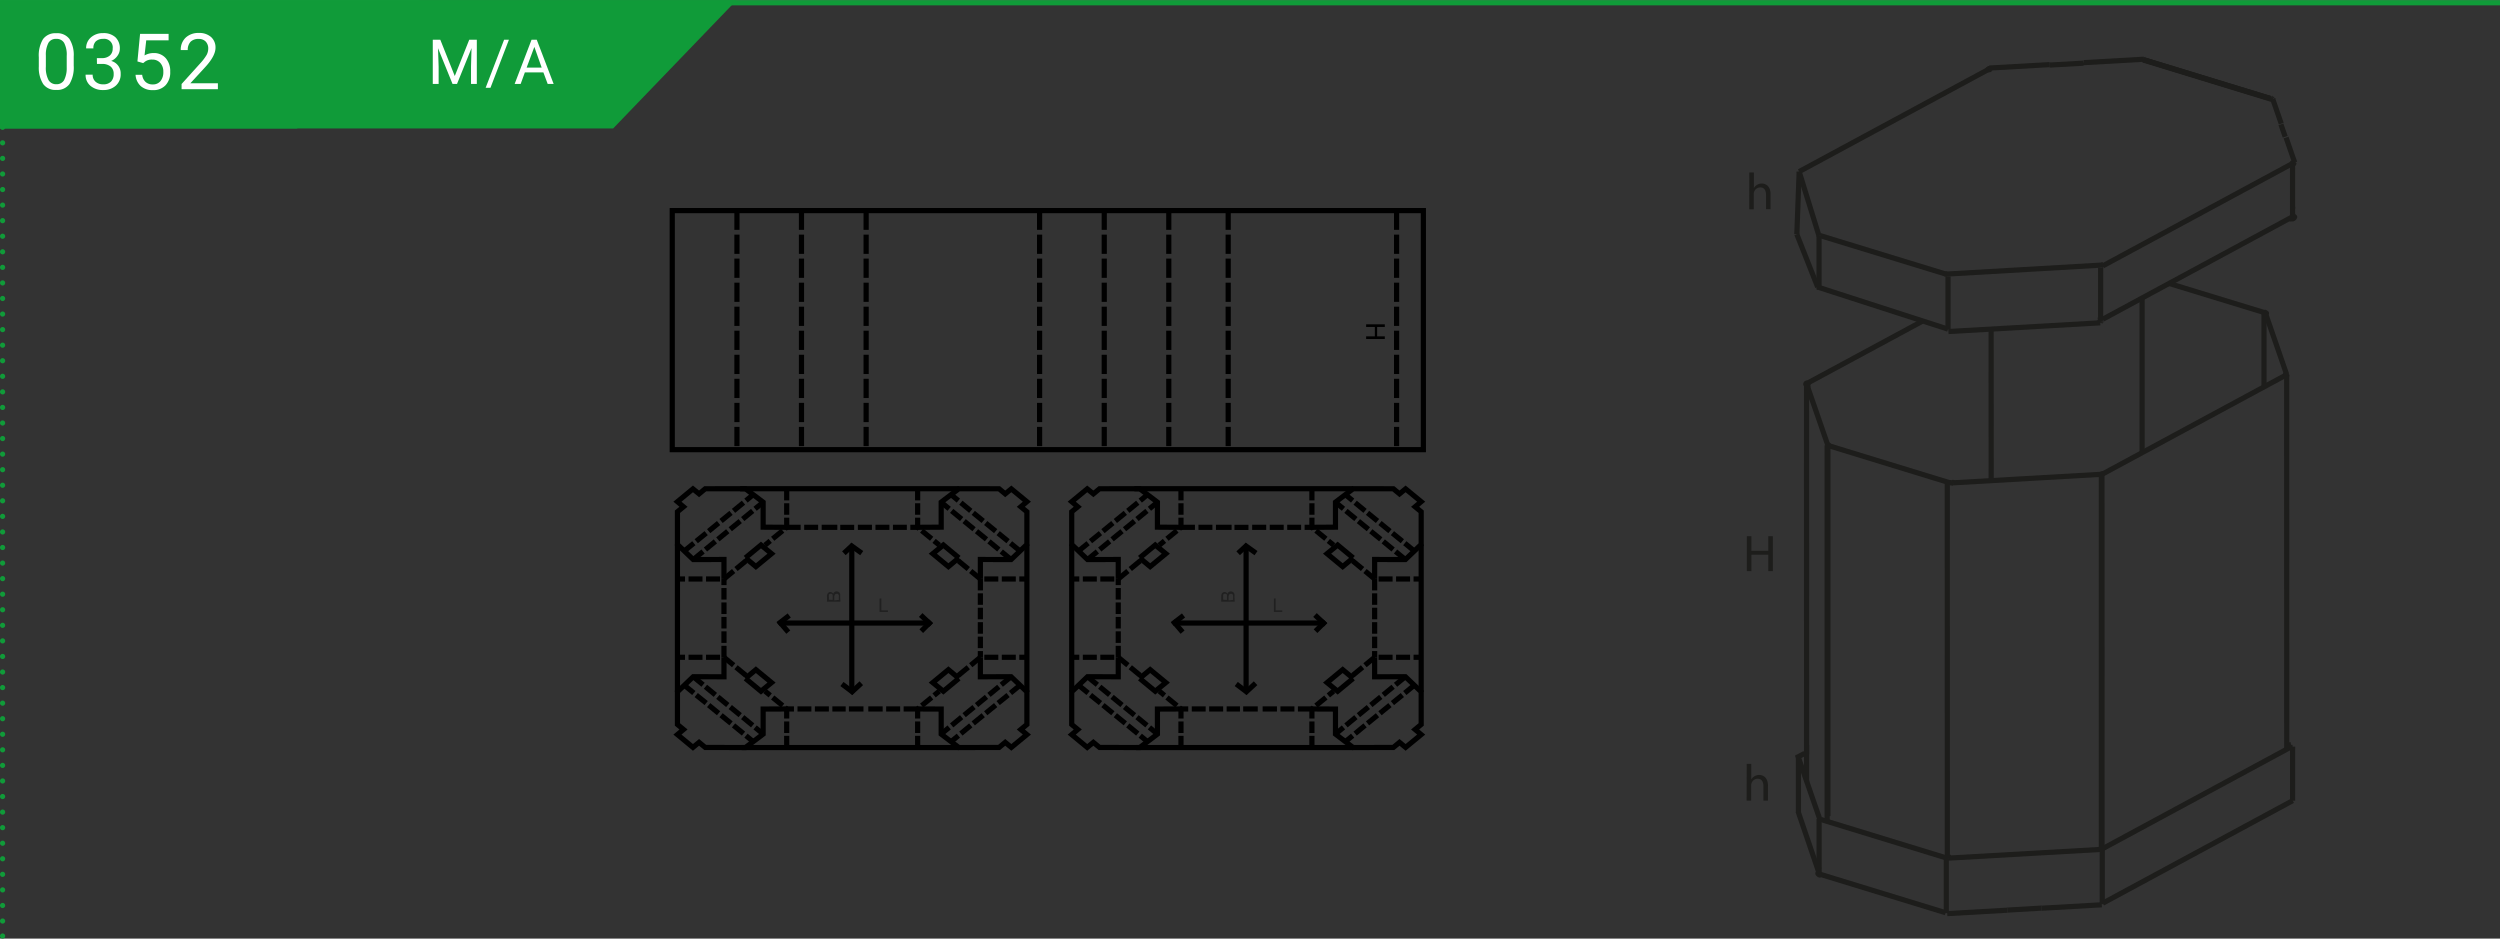 <svg xmlns="http://www.w3.org/2000/svg" xmlns:xlink="http://www.w3.org/1999/xlink" width="964px" height="362px" viewBox="0 0 481.89 180.89"><rect x="0" y="0" width="481.89" height="180.89" fill="#333333" stroke="none"/><defs><style>.cls-1,.cls-12,.cls-3,.cls-5,.cls-6,.cls-7{fill:none;}.cls-2{fill:#109b39;}.cls-3,.cls-5,.cls-6{stroke:#109b39;}.cls-4{fill:#fff;}.cls-5,.cls-6{stroke-linecap:round;}.cls-12,.cls-5,.cls-6{stroke-linejoin:round;}.cls-5{stroke-dasharray:0 3;}.cls-7{stroke:#000;stroke-miterlimit:10;}.cls-8{fill-rule:evenodd;}.cls-9{clip-path:url(#clip-path);}.cls-10{fill:#202020;}.cls-11{clip-path:url(#clip-path-2);}.cls-12{stroke:#1d1d1b;}.cls-13{fill:#1d1d1b;}</style><clipPath id="clip-path"><rect class="cls-1" x="124.58" y="35.56" width="154.78" height="113.5"/></clipPath><clipPath id="clip-path-2"><rect class="cls-1" x="336.69" y="10.87" width="106.15" height="165.7"/></clipPath></defs><g id="Ebene_2" data-name="Ebene 2"><g id="Ebene_1-2" data-name="Ebene 1"><polygon class="cls-2" points="0 0 0 24.73 118.18 24.73 141.98 0 0 0"/><line class="cls-3" y1="0.5" x2="481.89" y2="0.5"/><polygon class="cls-2" points="0 0 0 24.73 57.25 24.73 81.05 0 0 0"/><path class="cls-4" d="M84.87,7.62l2.79,7,2.79-7h1.46v8.53H90.79V12.83l.1-3.59-2.8,6.91h-.86l-2.8-6.89.12,3.57v3.32H83.42V7.62Z"/><path class="cls-4" d="M94.54,16.89h-.93l3.56-9.27h.93Z"/><path class="cls-4" d="M104.74,13.92h-3.57l-.81,2.23H99.2l3.26-8.53h1l3.26,8.53h-1.15ZM101.51,13h2.9L103,9Z"/><line class="cls-5" x1="0.5" y1="3.5" x2="0.5" y2="178.89"/><path class="cls-6" d="M.5,180.39h0M.5.5h0"/><path class="cls-4" d="M14.21,12.61a6.24,6.24,0,0,1-.81,3.54,2.89,2.89,0,0,1-2.54,1.15,2.9,2.9,0,0,1-2.53-1.13,5.85,5.85,0,0,1-.85-3.38V11a6.05,6.05,0,0,1,.81-3.49,2.94,2.94,0,0,1,2.55-1.14,2.93,2.93,0,0,1,2.54,1.1,5.82,5.82,0,0,1,.83,3.4Zm-1.35-1.85a4.86,4.86,0,0,0-.49-2.51,1.65,1.65,0,0,0-1.53-.79,1.63,1.63,0,0,0-1.51.78,4.85,4.85,0,0,0-.49,2.41v2.17a5,5,0,0,0,.5,2.55,1.66,1.66,0,0,0,1.52.83,1.64,1.64,0,0,0,1.49-.78A5,5,0,0,0,12.86,13Z"/><path class="cls-4" d="M18.67,11.17h1a2.24,2.24,0,0,0,1.51-.51,1.71,1.71,0,0,0,.54-1.33,1.65,1.65,0,0,0-1.86-1.87,2,2,0,0,0-1.41.5A1.8,1.8,0,0,0,18,9.29H16.6a2.72,2.72,0,0,1,.92-2.11,3.42,3.42,0,0,1,2.36-.83,3.33,3.33,0,0,1,2.36.79,2.91,2.91,0,0,1,.86,2.22,2.32,2.32,0,0,1-.45,1.35,2.72,2.72,0,0,1-1.23,1,2.46,2.46,0,0,1,1.84,2.49,2.89,2.89,0,0,1-.94,2.28,3.5,3.5,0,0,1-2.44.84,3.61,3.61,0,0,1-2.44-.81,2.69,2.69,0,0,1-.94-2.15h1.36a1.76,1.76,0,0,0,.55,1.35,2.09,2.09,0,0,0,1.47.51,2,2,0,0,0,1.51-.52,2,2,0,0,0,.52-1.47,1.78,1.78,0,0,0-.58-1.43,2.49,2.49,0,0,0-1.64-.51h-1Z"/><path class="cls-4" d="M26.49,11.81,27,6.49H32.5V7.74H28.19l-.33,2.91a3.55,3.55,0,0,1,1.78-.46,3,3,0,0,1,2.32,1,3.8,3.8,0,0,1,.85,2.61,3.59,3.59,0,0,1-.89,2.59,3.2,3.2,0,0,1-2.48.95,3.4,3.4,0,0,1-2.31-.78,3.19,3.19,0,0,1-1-2.17h1.28a2.15,2.15,0,0,0,.66,1.38,2,2,0,0,0,1.39.47,1.83,1.83,0,0,0,1.48-.65,2.68,2.68,0,0,0,.54-1.78,2.45,2.45,0,0,0-.58-1.71,2,2,0,0,0-1.55-.65,2.21,2.21,0,0,0-1.39.39l-.36.29Z"/><path class="cls-4" d="M42,17.16H35v-1l3.7-4.1a9.19,9.19,0,0,0,1.13-1.51,2.62,2.62,0,0,0,.31-1.21A1.92,1.92,0,0,0,39.67,8a1.76,1.76,0,0,0-1.34-.53A2.13,2.13,0,0,0,36.75,8a2.24,2.24,0,0,0-.56,1.61H34.84a3.17,3.17,0,0,1,.95-2.39,3.54,3.54,0,0,1,2.54-.9,3.38,3.38,0,0,1,2.35.78,2.67,2.67,0,0,1,.86,2.07q0,1.58-2,3.75l-2.85,3.1H42Z"/><rect class="cls-7" x="129.58" y="40.56" width="144.78" height="46.08"/><line class="cls-7" x1="236.74" y1="40.56" x2="236.74" y2="44.27"/><line class="cls-7" x1="236.74" y1="45.19" x2="236.74" y2="48.9"/><line class="cls-7" x1="236.74" y1="49.81" x2="236.74" y2="53.52"/><line class="cls-7" x1="236.74" y1="54.45" x2="236.74" y2="58.15"/><line class="cls-7" x1="236.74" y1="59.08" x2="236.74" y2="62.79"/><line class="cls-7" x1="236.74" y1="63.71" x2="236.74" y2="67.42"/><line class="cls-7" x1="236.74" y1="68.35" x2="236.74" y2="72.06"/><line class="cls-7" x1="236.74" y1="72.98" x2="236.74" y2="76.69"/><line class="cls-7" x1="236.74" y1="77.62" x2="236.74" y2="81.33"/><line class="cls-7" x1="236.74" y1="82.25" x2="236.74" y2="85.96"/><line class="cls-7" x1="269.2" y1="40.56" x2="269.2" y2="44.27"/><line class="cls-7" x1="269.2" y1="45.19" x2="269.2" y2="48.9"/><line class="cls-7" x1="269.2" y1="49.81" x2="269.2" y2="53.52"/><line class="cls-7" x1="269.2" y1="54.45" x2="269.2" y2="58.15"/><line class="cls-7" x1="269.2" y1="59.08" x2="269.2" y2="62.79"/><line class="cls-7" x1="269.2" y1="63.71" x2="269.2" y2="67.42"/><line class="cls-7" x1="269.2" y1="68.35" x2="269.2" y2="72.06"/><line class="cls-7" x1="269.2" y1="72.98" x2="269.2" y2="76.69"/><line class="cls-7" x1="269.2" y1="77.62" x2="269.2" y2="81.33"/><line class="cls-7" x1="269.2" y1="82.25" x2="269.2" y2="85.96"/><line class="cls-7" x1="225.29" y1="40.56" x2="225.29" y2="44.27"/><line class="cls-7" x1="225.29" y1="45.19" x2="225.29" y2="48.9"/><line class="cls-7" x1="225.29" y1="49.81" x2="225.29" y2="53.52"/><line class="cls-7" x1="225.29" y1="54.45" x2="225.29" y2="58.15"/><line class="cls-7" x1="225.29" y1="59.08" x2="225.29" y2="62.79"/><line class="cls-7" x1="225.29" y1="63.71" x2="225.29" y2="67.42"/><line class="cls-7" x1="225.29" y1="68.35" x2="225.29" y2="72.06"/><line class="cls-7" x1="225.29" y1="72.98" x2="225.29" y2="76.69"/><line class="cls-7" x1="225.29" y1="77.62" x2="225.29" y2="81.33"/><line class="cls-7" x1="225.29" y1="82.25" x2="225.29" y2="85.96"/><line class="cls-7" x1="212.85" y1="40.56" x2="212.85" y2="44.27"/><line class="cls-7" x1="212.85" y1="45.19" x2="212.85" y2="48.9"/><line class="cls-7" x1="212.85" y1="49.81" x2="212.85" y2="53.52"/><line class="cls-7" x1="212.85" y1="54.45" x2="212.85" y2="58.15"/><line class="cls-7" x1="212.85" y1="59.08" x2="212.85" y2="62.79"/><line class="cls-7" x1="212.85" y1="63.71" x2="212.85" y2="67.42"/><line class="cls-7" x1="212.85" y1="68.35" x2="212.85" y2="72.06"/><line class="cls-7" x1="212.85" y1="72.98" x2="212.85" y2="76.69"/><line class="cls-7" x1="212.85" y1="77.62" x2="212.85" y2="81.33"/><line class="cls-7" x1="212.85" y1="82.25" x2="212.85" y2="85.96"/><line class="cls-7" x1="200.39" y1="40.56" x2="200.39" y2="44.27"/><line class="cls-7" x1="200.39" y1="45.19" x2="200.39" y2="48.9"/><line class="cls-7" x1="200.39" y1="49.81" x2="200.39" y2="53.52"/><line class="cls-7" x1="200.39" y1="54.45" x2="200.39" y2="58.15"/><line class="cls-7" x1="200.39" y1="59.08" x2="200.39" y2="62.79"/><line class="cls-7" x1="200.39" y1="63.71" x2="200.39" y2="67.42"/><line class="cls-7" x1="200.39" y1="68.35" x2="200.39" y2="72.06"/><line class="cls-7" x1="200.39" y1="72.98" x2="200.39" y2="76.69"/><line class="cls-7" x1="200.39" y1="77.62" x2="200.39" y2="81.33"/><line class="cls-7" x1="200.39" y1="82.25" x2="200.39" y2="85.96"/><line class="cls-7" x1="166.95" y1="40.56" x2="166.95" y2="44.27"/><line class="cls-7" x1="166.95" y1="45.19" x2="166.95" y2="48.9"/><line class="cls-7" x1="166.95" y1="49.81" x2="166.95" y2="53.52"/><line class="cls-7" x1="166.95" y1="54.45" x2="166.95" y2="58.15"/><line class="cls-7" x1="166.95" y1="59.08" x2="166.95" y2="62.79"/><line class="cls-7" x1="166.95" y1="63.71" x2="166.95" y2="67.42"/><line class="cls-7" x1="166.95" y1="68.35" x2="166.95" y2="72.06"/><line class="cls-7" x1="166.95" y1="72.98" x2="166.95" y2="76.69"/><line class="cls-7" x1="166.95" y1="77.62" x2="166.95" y2="81.33"/><line class="cls-7" x1="166.95" y1="82.25" x2="166.95" y2="85.96"/><line class="cls-7" x1="154.49" y1="40.56" x2="154.49" y2="44.27"/><line class="cls-7" x1="154.49" y1="45.19" x2="154.49" y2="48.9"/><line class="cls-7" x1="154.49" y1="49.81" x2="154.49" y2="53.52"/><line class="cls-7" x1="154.49" y1="54.45" x2="154.49" y2="58.15"/><line class="cls-7" x1="154.49" y1="59.08" x2="154.49" y2="62.79"/><line class="cls-7" x1="154.49" y1="63.71" x2="154.49" y2="67.42"/><line class="cls-7" x1="154.49" y1="68.35" x2="154.49" y2="72.06"/><line class="cls-7" x1="154.49" y1="72.98" x2="154.49" y2="76.69"/><line class="cls-7" x1="154.49" y1="77.62" x2="154.49" y2="81.33"/><line class="cls-7" x1="154.49" y1="82.25" x2="154.49" y2="85.96"/><line class="cls-7" x1="142.05" y1="40.56" x2="142.05" y2="44.27"/><line class="cls-7" x1="142.05" y1="45.19" x2="142.05" y2="48.9"/><line class="cls-7" x1="142.05" y1="49.81" x2="142.05" y2="53.52"/><line class="cls-7" x1="142.05" y1="54.45" x2="142.05" y2="58.15"/><line class="cls-7" x1="142.05" y1="59.08" x2="142.05" y2="62.79"/><line class="cls-7" x1="142.05" y1="63.71" x2="142.05" y2="67.42"/><line class="cls-7" x1="142.05" y1="68.35" x2="142.05" y2="72.06"/><line class="cls-7" x1="142.05" y1="72.98" x2="142.05" y2="76.69"/><line class="cls-7" x1="142.05" y1="77.62" x2="142.05" y2="81.33"/><line class="cls-7" x1="142.05" y1="82.25" x2="142.05" y2="85.96"/><polygon class="cls-8" points="263.33 65.31 266.93 65.31 266.93 64.8 265.45 64.8 265.45 62.99 266.93 62.99 266.93 62.48 263.33 62.48 263.33 62.99 265.01 62.99 265.01 64.8 263.33 64.8 263.33 65.31"/><line class="cls-7" x1="143.77" y1="130.15" x2="141.87" y2="128.58"/><polyline class="cls-7" points="141.41 128.19 139.55 126.66 139.46 126.66"/><line class="cls-7" x1="138.79" y1="126.66" x2="136.09" y2="126.66"/><line class="cls-7" x1="135.41" y1="126.66" x2="132.72" y2="126.66"/><line class="cls-7" x1="132.04" y1="126.66" x2="130.58" y2="126.66"/><line class="cls-7" x1="151.64" y1="144.03" x2="151.64" y2="141.8"/><line class="cls-7" x1="151.64" y1="141.26" x2="151.64" y2="139.03"/><polyline class="cls-7" points="151.64 138.47 151.64 136.62 151.32 136.36"/><line class="cls-7" x1="150.86" y1="135.98" x2="148.94" y2="134.41"/><line class="cls-7" x1="148.46" y1="134.01" x2="147.46" y2="133.18"/><line class="cls-7" x1="131.83" y1="131.99" x2="133.74" y2="133.55"/><line class="cls-7" x1="134.2" y1="133.94" x2="136.12" y2="135.49"/><line class="cls-7" x1="136.6" y1="135.88" x2="138.51" y2="137.45"/><line class="cls-7" x1="138.99" y1="137.83" x2="140.91" y2="139.4"/><line class="cls-7" x1="141.39" y1="139.79" x2="143.31" y2="141.37"/><line class="cls-7" x1="143.79" y1="141.77" x2="145.18" y2="142.92"/><line class="cls-7" x1="133.62" y1="130.4" x2="135.52" y2="131.96"/><line class="cls-7" x1="135.98" y1="132.34" x2="137.89" y2="133.91"/><line class="cls-7" x1="138.37" y1="134.29" x2="140.28" y2="135.87"/><line class="cls-7" x1="140.76" y1="136.25" x2="142.68" y2="137.82"/><line class="cls-7" x1="143.16" y1="138.2" x2="145.08" y2="139.79"/><line class="cls-7" x1="145.55" y1="140.18" x2="147.1" y2="141.46"/><line class="cls-7" x1="184.74" y1="130.15" x2="186.64" y2="128.58"/><polyline class="cls-7" points="187.11 128.19 188.97 126.66 189.06 126.66"/><line class="cls-7" x1="189.73" y1="126.66" x2="192.43" y2="126.66"/><line class="cls-7" x1="193.1" y1="126.66" x2="195.8" y2="126.66"/><line class="cls-7" x1="196.47" y1="126.66" x2="197.94" y2="126.66"/><line class="cls-7" x1="176.88" y1="144.03" x2="176.88" y2="141.8"/><line class="cls-7" x1="176.88" y1="141.26" x2="176.88" y2="139.03"/><polyline class="cls-7" points="176.88 138.47 176.88 136.62 177.19 136.36"/><line class="cls-7" x1="177.66" y1="135.98" x2="179.58" y2="134.41"/><line class="cls-7" x1="180.05" y1="134.01" x2="181.06" y2="133.18"/><line class="cls-7" x1="196.68" y1="131.99" x2="194.78" y2="133.55"/><line class="cls-7" x1="194.31" y1="133.94" x2="192.4" y2="135.49"/><line class="cls-7" x1="191.92" y1="135.88" x2="190" y2="137.45"/><line class="cls-7" x1="189.52" y1="137.83" x2="187.6" y2="139.4"/><line class="cls-7" x1="187.12" y1="139.79" x2="185.21" y2="141.37"/><line class="cls-7" x1="184.73" y1="141.77" x2="183.33" y2="142.92"/><line class="cls-7" x1="194.9" y1="130.4" x2="193" y2="131.96"/><line class="cls-7" x1="192.53" y1="132.34" x2="190.63" y2="133.91"/><line class="cls-7" x1="190.15" y1="134.29" x2="188.23" y2="135.87"/><line class="cls-7" x1="187.75" y1="136.25" x2="185.84" y2="137.82"/><line class="cls-7" x1="185.36" y1="138.2" x2="183.44" y2="139.79"/><line class="cls-7" x1="182.96" y1="140.18" x2="181.42" y2="141.46"/><line class="cls-7" x1="184.74" y1="108.08" x2="186.64" y2="109.65"/><polyline class="cls-7" points="187.11 110.03 188.97 111.57 189.06 111.57"/><line class="cls-7" x1="189.73" y1="111.57" x2="192.43" y2="111.57"/><line class="cls-7" x1="193.1" y1="111.57" x2="195.8" y2="111.57"/><line class="cls-7" x1="196.47" y1="111.57" x2="197.94" y2="111.57"/><line class="cls-7" x1="176.88" y1="94.2" x2="176.88" y2="96.42"/><line class="cls-7" x1="176.88" y1="96.97" x2="176.88" y2="99.19"/><polyline class="cls-7" points="176.88 99.75 176.88 101.61 177.19 101.87"/><line class="cls-7" x1="177.66" y1="102.25" x2="179.58" y2="103.82"/><line class="cls-7" x1="180.05" y1="104.22" x2="181.06" y2="105.05"/><line class="cls-7" x1="196.68" y1="106.23" x2="194.78" y2="104.67"/><line class="cls-7" x1="194.31" y1="104.29" x2="192.4" y2="102.73"/><line class="cls-7" x1="191.92" y1="102.35" x2="190" y2="100.78"/><line class="cls-7" x1="189.52" y1="100.39" x2="187.6" y2="98.82"/><line class="cls-7" x1="187.12" y1="98.44" x2="185.21" y2="96.86"/><line class="cls-7" x1="184.73" y1="96.46" x2="183.33" y2="95.31"/><line class="cls-7" x1="194.9" y1="107.83" x2="193" y2="106.27"/><line class="cls-7" x1="192.53" y1="105.89" x2="190.63" y2="104.32"/><line class="cls-7" x1="190.15" y1="103.93" x2="188.23" y2="102.36"/><line class="cls-7" x1="187.75" y1="101.98" x2="185.84" y2="100.41"/><line class="cls-7" x1="185.36" y1="100.02" x2="183.44" y2="98.44"/><line class="cls-7" x1="182.96" y1="98.04" x2="181.42" y2="96.77"/><line class="cls-7" x1="143.77" y1="108.08" x2="141.87" y2="109.65"/><polyline class="cls-7" points="141.41 110.03 139.55 111.57 139.46 111.57"/><line class="cls-7" x1="138.79" y1="111.57" x2="136.09" y2="111.57"/><line class="cls-7" x1="135.41" y1="111.57" x2="132.72" y2="111.57"/><line class="cls-7" x1="132.04" y1="111.57" x2="130.58" y2="111.57"/><line class="cls-7" x1="151.64" y1="94.2" x2="151.64" y2="96.42"/><line class="cls-7" x1="151.64" y1="96.97" x2="151.64" y2="99.19"/><polyline class="cls-7" points="151.64 99.75 151.64 101.61 151.32 101.87"/><line class="cls-7" x1="150.86" y1="102.25" x2="148.94" y2="103.82"/><line class="cls-7" x1="148.46" y1="104.22" x2="147.46" y2="105.05"/><line class="cls-7" x1="131.83" y1="106.23" x2="133.74" y2="104.67"/><line class="cls-7" x1="134.2" y1="104.29" x2="136.12" y2="102.73"/><line class="cls-7" x1="136.6" y1="102.35" x2="138.51" y2="100.78"/><line class="cls-7" x1="138.99" y1="100.39" x2="140.91" y2="98.82"/><line class="cls-7" x1="141.39" y1="98.44" x2="143.31" y2="96.86"/><line class="cls-7" x1="143.79" y1="96.46" x2="145.18" y2="95.31"/><line class="cls-7" x1="133.62" y1="107.83" x2="135.52" y2="106.27"/><line class="cls-7" x1="135.98" y1="105.89" x2="137.89" y2="104.32"/><line class="cls-7" x1="138.37" y1="103.93" x2="140.28" y2="102.36"/><line class="cls-7" x1="140.76" y1="101.98" x2="142.68" y2="100.41"/><line class="cls-7" x1="143.16" y1="100.02" x2="145.08" y2="98.44"/><line class="cls-7" x1="145.55" y1="98.04" x2="147.1" y2="96.77"/><line class="cls-7" x1="176.88" y1="136.62" x2="174.18" y2="136.62"/><line class="cls-7" x1="173.51" y1="136.62" x2="170.81" y2="136.62"/><line class="cls-7" x1="170.14" y1="136.62" x2="167.37" y2="136.62"/><line class="cls-7" x1="159.77" y1="136.62" x2="157.07" y2="136.62"/><line class="cls-7" x1="156.4" y1="136.62" x2="153.72" y2="136.62"/><line class="cls-7" x1="153.04" y1="136.62" x2="151.64" y2="136.62"/><line class="cls-7" x1="188.97" y1="111.55" x2="188.97" y2="113.77"/><line class="cls-7" x1="188.97" y1="114.33" x2="188.97" y2="116.55"/><line class="cls-7" x1="188.97" y1="117.11" x2="188.97" y2="119.34"/><line class="cls-7" x1="188.97" y1="119.89" x2="188.97" y2="122.12"/><line class="cls-7" x1="188.97" y1="122.68" x2="188.97" y2="124.9"/><line class="cls-7" x1="188.97" y1="125.46" x2="188.97" y2="126.66"/><line class="cls-7" x1="151.64" y1="101.61" x2="154.33" y2="101.61"/><line class="cls-7" x1="155.01" y1="101.61" x2="157.7" y2="101.61"/><line class="cls-7" x1="165.36" y1="101.61" x2="168.07" y2="101.61"/><line class="cls-7" x1="168.75" y1="101.61" x2="171.44" y2="101.61"/><line class="cls-7" x1="172.12" y1="101.61" x2="174.8" y2="101.61"/><line class="cls-7" x1="175.47" y1="101.61" x2="176.88" y2="101.61"/><line class="cls-7" x1="139.55" y1="126.66" x2="139.55" y2="124.45"/><line class="cls-7" x1="139.55" y1="123.89" x2="139.55" y2="121.66"/><line class="cls-7" x1="139.55" y1="121.11" x2="139.55" y2="118.88"/><line class="cls-7" x1="139.55" y1="118.32" x2="139.55" y2="116.09"/><line class="cls-7" x1="139.55" y1="115.54" x2="139.55" y2="113.31"/><line class="cls-7" x1="139.55" y1="112.75" x2="139.55" y2="111.55"/><polyline class="cls-7" points="139.55 126.67 139.55 130.42 133.62 130.41 130.58 133.32 130.58 139.61 131.75 140.58 130.58 141.56 133.57 144.03 134.75 143.06 135.94 144.04 143.68 144.06 147.1 141.47 147.1 136.64 151.64 136.62"/><polyline class="cls-7" points="143.68 130.73 146.68 133.21 148.72 131.54 145.7 129.05 143.68 130.73"/><polyline class="cls-7" points="188.97 126.67 188.97 130.42 194.9 130.41 197.94 133.32 197.94 139.61 196.77 140.58 197.94 141.56 194.94 144.03 193.76 143.06 192.58 144.04 184.83 144.06 181.42 141.47 181.42 136.64 176.88 136.62"/><polyline class="cls-7" points="184.83 130.73 181.84 133.21 179.8 131.54 182.81 129.05 184.83 130.73"/><polyline class="cls-7" points="188.97 111.55 188.97 107.81 194.9 107.82 197.94 104.91 197.94 98.61 196.77 97.65 197.94 96.67 194.94 94.2 193.76 95.16 192.58 94.18 184.83 94.17 181.42 96.76 181.42 101.58 176.88 101.61"/><polyline class="cls-7" points="184.83 107.5 181.84 105.02 179.8 106.69 182.81 109.18 184.83 107.5"/><polyline class="cls-7" points="139.55 111.55 139.55 107.81 133.62 107.82 130.58 104.91 130.58 98.61 131.75 97.65 130.58 96.67 133.57 94.2 134.75 95.16 135.94 94.18 143.68 94.17 147.1 96.76 147.1 101.58 151.64 101.61"/><polyline class="cls-7" points="143.68 107.5 146.68 105.02 148.72 106.69 145.7 109.18 143.68 107.5"/><line class="cls-7" x1="184.83" y1="144.06" x2="142.96" y2="144.06"/><line class="cls-7" x1="197.94" y1="104.91" x2="197.94" y2="133.32"/><line class="cls-7" x1="142.66" y1="94.17" x2="184.83" y2="94.17"/><line class="cls-7" x1="130.58" y1="133.32" x2="130.58" y2="104.91"/><g class="cls-9"><path class="cls-10" d="M162,115.94H159.4v-1a1.26,1.26,0,0,1,.08-.48.6.6,0,0,1,.24-.28.61.61,0,0,1,.34-.1.56.56,0,0,1,.31.09.64.64,0,0,1,.24.27.76.76,0,0,1,.24-.36.65.65,0,0,1,.39-.12.8.8,0,0,1,.34.07.78.78,0,0,1,.24.19,1,1,0,0,1,.13.29,2.27,2.27,0,0,1,0,.41Zm-1.5-.34V115a1.31,1.31,0,0,0,0-.33.33.33,0,0,0-.36-.26.46.46,0,0,0-.23.06.3.3,0,0,0-.13.18,1.17,1.17,0,0,0,0,.39v.52Zm1.19,0V115a1.29,1.29,0,0,0,0-.23.52.52,0,0,0-.07-.2.35.35,0,0,0-.14-.13.54.54,0,0,0-.22,0,.41.41,0,0,0-.25.07.36.36,0,0,0-.15.21,1.2,1.2,0,0,0-.05.38v.6Z"/><polygon class="cls-10" points="169.54 117.92 169.54 115.33 169.89 115.33 169.89 117.62 171.16 117.62 171.16 117.92 169.54 117.92"/><line class="cls-7" x1="164.19" y1="105.67" x2="164.19" y2="133.09"/><line class="cls-7" x1="163.83" y1="104.96" x2="166.1" y2="106.59"/><line class="cls-7" x1="164.44" y1="104.96" x2="162.66" y2="106.61"/><line class="cls-7" x1="163.94" y1="133.59" x2="166.02" y2="131.66"/><line class="cls-7" x1="164.56" y1="133.53" x2="162.29" y2="131.81"/><line class="cls-7" x1="150.51" y1="120.06" x2="179.09" y2="120.06"/><line class="cls-7" x1="179.5" y1="120.42" x2="177.47" y2="118.51"/><line class="cls-7" x1="179.48" y1="119.73" x2="177.58" y2="121.63"/><line class="cls-7" x1="149.98" y1="120.26" x2="152.13" y2="118.6"/><line class="cls-7" x1="150.11" y1="119.66" x2="151.95" y2="121.81"/><line class="cls-7" x1="158.38" y1="101.61" x2="161.4" y2="101.61"/><line class="cls-7" x1="163.01" y1="136.62" x2="160.44" y2="136.62"/><line class="cls-7" x1="166.44" y1="136.62" x2="163.63" y2="136.62"/><line class="cls-7" x1="161.96" y1="101.62" x2="164.65" y2="101.62"/><line class="cls-7" x1="219.77" y1="130.15" x2="217.87" y2="128.58"/><polyline class="cls-7" points="217.41 128.19 215.55 126.66 215.46 126.66"/><line class="cls-7" x1="214.79" y1="126.66" x2="212.09" y2="126.66"/><line class="cls-7" x1="211.42" y1="126.66" x2="208.72" y2="126.66"/><line class="cls-7" x1="208.04" y1="126.66" x2="206.58" y2="126.66"/><line class="cls-7" x1="227.64" y1="144.03" x2="227.64" y2="141.8"/><line class="cls-7" x1="227.64" y1="141.26" x2="227.64" y2="139.03"/><polyline class="cls-7" points="227.64 138.47 227.64 136.62 227.32 136.36"/><line class="cls-7" x1="226.86" y1="135.98" x2="224.94" y2="134.41"/><line class="cls-7" x1="224.46" y1="134.01" x2="223.46" y2="133.18"/><line class="cls-7" x1="207.83" y1="131.99" x2="209.74" y2="133.55"/><line class="cls-7" x1="210.2" y1="133.94" x2="212.12" y2="135.49"/><line class="cls-7" x1="212.6" y1="135.88" x2="214.51" y2="137.45"/><line class="cls-7" x1="214.99" y1="137.83" x2="216.91" y2="139.4"/><line class="cls-7" x1="217.39" y1="139.79" x2="219.31" y2="141.37"/><line class="cls-7" x1="219.79" y1="141.77" x2="221.18" y2="142.92"/><line class="cls-7" x1="209.62" y1="130.4" x2="211.52" y2="131.96"/><line class="cls-7" x1="211.98" y1="132.34" x2="213.89" y2="133.91"/><line class="cls-7" x1="214.36" y1="134.29" x2="216.28" y2="135.87"/><line class="cls-7" x1="216.76" y1="136.25" x2="218.68" y2="137.82"/><line class="cls-7" x1="219.16" y1="138.2" x2="221.08" y2="139.79"/><line class="cls-7" x1="221.56" y1="140.18" x2="223.1" y2="141.46"/><line class="cls-7" x1="260.74" y1="130.15" x2="262.64" y2="128.58"/><polyline class="cls-7" points="263.11 128.19 264.97 126.66 265.06 126.66"/><line class="cls-7" x1="265.73" y1="126.66" x2="268.43" y2="126.66"/><line class="cls-7" x1="269.1" y1="126.66" x2="271.8" y2="126.66"/><line class="cls-7" x1="272.47" y1="126.66" x2="273.94" y2="126.66"/><line class="cls-7" x1="252.88" y1="144.03" x2="252.88" y2="141.8"/><line class="cls-7" x1="252.88" y1="141.26" x2="252.88" y2="139.03"/><polyline class="cls-7" points="252.88 138.47 252.88 136.62 253.19 136.36"/><line class="cls-7" x1="253.66" y1="135.98" x2="255.57" y2="134.41"/><line class="cls-7" x1="256.05" y1="134.01" x2="257.06" y2="133.18"/><line class="cls-7" x1="272.68" y1="131.99" x2="270.78" y2="133.55"/><line class="cls-7" x1="270.31" y1="133.94" x2="268.4" y2="135.49"/><line class="cls-7" x1="267.92" y1="135.88" x2="266" y2="137.45"/><line class="cls-7" x1="265.52" y1="137.83" x2="263.6" y2="139.4"/><line class="cls-7" x1="263.12" y1="139.79" x2="261.21" y2="141.37"/><line class="cls-7" x1="260.73" y1="141.77" x2="259.33" y2="142.92"/><line class="cls-7" x1="270.9" y1="130.4" x2="269" y2="131.96"/><line class="cls-7" x1="268.53" y1="132.34" x2="266.63" y2="133.91"/><line class="cls-7" x1="266.15" y1="134.29" x2="264.23" y2="135.87"/><line class="cls-7" x1="263.76" y1="136.25" x2="261.84" y2="137.82"/><line class="cls-7" x1="261.36" y1="138.2" x2="259.44" y2="139.79"/><line class="cls-7" x1="258.96" y1="140.18" x2="257.42" y2="141.46"/><line class="cls-7" x1="260.74" y1="108.08" x2="262.64" y2="109.65"/><polyline class="cls-7" points="263.11 110.03 264.97 111.57 265.06 111.57"/><line class="cls-7" x1="265.73" y1="111.57" x2="268.43" y2="111.57"/><line class="cls-7" x1="269.1" y1="111.57" x2="271.8" y2="111.57"/><line class="cls-7" x1="272.47" y1="111.57" x2="273.94" y2="111.57"/><line class="cls-7" x1="252.88" y1="94.2" x2="252.88" y2="96.42"/><line class="cls-7" x1="252.88" y1="96.97" x2="252.88" y2="99.19"/><polyline class="cls-7" points="252.88 99.75 252.88 101.61 253.19 101.87"/><line class="cls-7" x1="253.66" y1="102.25" x2="255.57" y2="103.82"/><line class="cls-7" x1="256.05" y1="104.22" x2="257.06" y2="105.05"/><line class="cls-7" x1="272.68" y1="106.23" x2="270.78" y2="104.67"/><line class="cls-7" x1="270.31" y1="104.29" x2="268.4" y2="102.73"/><line class="cls-7" x1="267.92" y1="102.35" x2="266" y2="100.78"/><line class="cls-7" x1="265.52" y1="100.39" x2="263.6" y2="98.82"/><line class="cls-7" x1="263.12" y1="98.44" x2="261.21" y2="96.86"/><line class="cls-7" x1="260.73" y1="96.46" x2="259.33" y2="95.31"/><line class="cls-7" x1="270.9" y1="107.83" x2="269" y2="106.27"/><line class="cls-7" x1="268.53" y1="105.89" x2="266.63" y2="104.32"/><line class="cls-7" x1="266.15" y1="103.93" x2="264.23" y2="102.36"/><line class="cls-7" x1="263.76" y1="101.98" x2="261.84" y2="100.41"/><line class="cls-7" x1="261.36" y1="100.02" x2="259.44" y2="98.44"/><line class="cls-7" x1="258.96" y1="98.04" x2="257.42" y2="96.77"/><line class="cls-7" x1="219.77" y1="108.08" x2="217.87" y2="109.65"/><polyline class="cls-7" points="217.41 110.03 215.55 111.57 215.46 111.57"/><line class="cls-7" x1="214.79" y1="111.57" x2="212.09" y2="111.57"/><line class="cls-7" x1="211.42" y1="111.57" x2="208.72" y2="111.57"/><line class="cls-7" x1="208.04" y1="111.57" x2="206.58" y2="111.57"/><line class="cls-7" x1="227.64" y1="94.2" x2="227.64" y2="96.42"/><line class="cls-7" x1="227.64" y1="96.97" x2="227.64" y2="99.19"/><polyline class="cls-7" points="227.64 99.75 227.64 101.61 227.32 101.87"/><line class="cls-7" x1="226.86" y1="102.25" x2="224.94" y2="103.82"/><line class="cls-7" x1="224.46" y1="104.22" x2="223.46" y2="105.05"/><line class="cls-7" x1="207.83" y1="106.23" x2="209.74" y2="104.67"/><line class="cls-7" x1="210.2" y1="104.29" x2="212.12" y2="102.73"/><line class="cls-7" x1="212.6" y1="102.35" x2="214.51" y2="100.78"/><line class="cls-7" x1="214.99" y1="100.39" x2="216.91" y2="98.82"/><line class="cls-7" x1="217.39" y1="98.44" x2="219.31" y2="96.86"/><line class="cls-7" x1="219.79" y1="96.46" x2="221.18" y2="95.31"/><line class="cls-7" x1="209.62" y1="107.83" x2="211.52" y2="106.27"/><line class="cls-7" x1="211.98" y1="105.89" x2="213.89" y2="104.32"/><line class="cls-7" x1="214.36" y1="103.93" x2="216.28" y2="102.36"/><line class="cls-7" x1="216.76" y1="101.98" x2="218.68" y2="100.41"/><line class="cls-7" x1="219.16" y1="100.02" x2="221.08" y2="98.44"/><line class="cls-7" x1="221.56" y1="98.04" x2="223.1" y2="96.77"/><line class="cls-7" x1="252.88" y1="136.62" x2="250.18" y2="136.62"/><line class="cls-7" x1="249.51" y1="136.62" x2="246.81" y2="136.62"/><line class="cls-7" x1="246.14" y1="136.62" x2="243.38" y2="136.62"/><line class="cls-7" x1="235.77" y1="136.62" x2="233.07" y2="136.62"/><line class="cls-7" x1="232.4" y1="136.62" x2="229.72" y2="136.62"/><line class="cls-7" x1="229.04" y1="136.62" x2="227.64" y2="136.62"/><line class="cls-7" x1="264.97" y1="111.55" x2="264.97" y2="113.77"/><line class="cls-7" x1="264.97" y1="114.33" x2="264.97" y2="116.55"/><line class="cls-7" x1="264.97" y1="117.11" x2="264.97" y2="119.34"/><line class="cls-7" x1="264.97" y1="119.89" x2="264.97" y2="122.12"/><line class="cls-7" x1="264.97" y1="122.68" x2="264.97" y2="124.9"/><line class="cls-7" x1="264.97" y1="125.46" x2="264.97" y2="126.66"/><line class="cls-7" x1="227.64" y1="101.61" x2="230.33" y2="101.61"/><line class="cls-7" x1="231.01" y1="101.61" x2="233.7" y2="101.61"/><line class="cls-7" x1="241.36" y1="101.61" x2="244.07" y2="101.61"/><line class="cls-7" x1="244.75" y1="101.61" x2="247.44" y2="101.61"/><line class="cls-7" x1="248.12" y1="101.61" x2="250.8" y2="101.61"/><line class="cls-7" x1="251.47" y1="101.61" x2="252.88" y2="101.61"/><line class="cls-7" x1="215.55" y1="126.66" x2="215.55" y2="124.45"/><line class="cls-7" x1="215.55" y1="123.89" x2="215.55" y2="121.66"/><line class="cls-7" x1="215.55" y1="121.11" x2="215.55" y2="118.88"/><line class="cls-7" x1="215.55" y1="118.32" x2="215.55" y2="116.09"/><line class="cls-7" x1="215.55" y1="115.54" x2="215.55" y2="113.31"/><line class="cls-7" x1="215.55" y1="112.75" x2="215.55" y2="111.55"/><polyline class="cls-7" points="215.55 126.67 215.55 130.42 209.62 130.41 206.58 133.32 206.58 139.61 207.75 140.58 206.58 141.56 209.57 144.03 210.75 143.06 211.94 144.04 219.68 144.06 223.1 141.47 223.1 136.64 227.64 136.62"/><polyline class="cls-7" points="219.68 130.73 222.68 133.21 224.72 131.54 221.7 129.05 219.68 130.73"/><polyline class="cls-7" points="264.97 126.67 264.97 130.42 270.9 130.41 273.94 133.32 273.94 139.61 272.77 140.58 273.94 141.56 270.94 144.03 269.76 143.06 268.58 144.04 260.83 144.06 257.42 141.47 257.42 136.64 252.88 136.62"/><polyline class="cls-7" points="260.83 130.73 257.84 133.21 255.8 131.54 258.81 129.05 260.83 130.73"/><polyline class="cls-7" points="264.97 111.55 264.97 107.81 270.9 107.82 273.94 104.91 273.94 98.61 272.77 97.65 273.94 96.67 270.94 94.2 269.76 95.16 268.58 94.18 260.83 94.17 257.42 96.76 257.42 101.58 252.88 101.61"/><polyline class="cls-7" points="260.83 107.5 257.84 105.02 255.8 106.69 258.81 109.18 260.83 107.5"/><polyline class="cls-7" points="215.55 111.55 215.55 107.81 209.62 107.82 206.58 104.91 206.58 98.61 207.75 97.65 206.58 96.67 209.57 94.2 210.75 95.16 211.94 94.18 219.68 94.17 223.1 96.76 223.1 101.58 227.64 101.61"/><polyline class="cls-7" points="219.68 107.5 222.68 105.02 224.72 106.69 221.7 109.18 219.68 107.5"/><line class="cls-7" x1="260.83" y1="144.06" x2="218.96" y2="144.06"/><line class="cls-7" x1="273.94" y1="104.91" x2="273.94" y2="133.32"/><line class="cls-7" x1="218.66" y1="94.17" x2="260.83" y2="94.17"/><line class="cls-7" x1="206.58" y1="133.32" x2="206.58" y2="104.91"/><path class="cls-10" d="M238,115.94H235.4v-1a1.09,1.09,0,0,1,.08-.48.6.6,0,0,1,.24-.28.61.61,0,0,1,.34-.1.56.56,0,0,1,.31.09.64.64,0,0,1,.24.27.7.7,0,0,1,.24-.36.65.65,0,0,1,.39-.12.8.8,0,0,1,.34.07.78.78,0,0,1,.24.19,1,1,0,0,1,.13.29,2.27,2.27,0,0,1,0,.41Zm-1.5-.34V115a1.31,1.31,0,0,0,0-.33.33.33,0,0,0-.36-.26.46.46,0,0,0-.23.06.3.3,0,0,0-.13.18,1.52,1.52,0,0,0,0,.39v.52Zm1.19,0V115a1.29,1.29,0,0,0,0-.23.52.52,0,0,0-.07-.2.35.35,0,0,0-.14-.13.54.54,0,0,0-.22,0,.41.41,0,0,0-.25.07.36.36,0,0,0-.15.21,1.2,1.2,0,0,0-.05.38v.6Z"/><polygon class="cls-10" points="245.55 117.92 245.55 115.33 245.89 115.33 245.89 117.62 247.16 117.62 247.16 117.92 245.55 117.92"/><line class="cls-7" x1="240.19" y1="105.67" x2="240.19" y2="133.09"/><line class="cls-7" x1="239.83" y1="104.96" x2="242.1" y2="106.59"/><line class="cls-7" x1="240.44" y1="104.96" x2="238.66" y2="106.61"/><line class="cls-7" x1="239.94" y1="133.59" x2="242.02" y2="131.66"/><line class="cls-7" x1="240.56" y1="133.53" x2="238.29" y2="131.81"/><line class="cls-7" x1="226.51" y1="120.06" x2="255.09" y2="120.06"/><line class="cls-7" x1="255.5" y1="120.42" x2="253.47" y2="118.51"/><line class="cls-7" x1="255.48" y1="119.73" x2="253.58" y2="121.63"/><line class="cls-7" x1="225.98" y1="120.26" x2="228.13" y2="118.6"/><line class="cls-7" x1="226.11" y1="119.66" x2="227.95" y2="121.81"/><line class="cls-7" x1="234.38" y1="101.61" x2="237.4" y2="101.61"/><line class="cls-7" x1="239.01" y1="136.62" x2="236.44" y2="136.62"/><line class="cls-7" x1="242.44" y1="136.62" x2="239.63" y2="136.62"/><line class="cls-7" x1="237.95" y1="101.62" x2="240.65" y2="101.62"/></g><g class="cls-11"><line class="cls-12" x1="441.91" y1="154.31" x2="441.91" y2="143.88"/><line class="cls-12" x1="441.8" y1="143.84" x2="405.19" y2="163.61"/><line class="cls-12" x1="441.94" y1="154.29" x2="405.33" y2="174.06"/></g><line class="cls-12" x1="375.14" y1="165.33" x2="350.99" y2="157.93"/><line class="cls-12" x1="350.74" y1="168.35" x2="350.77" y2="168.47"/><line class="cls-12" x1="350.77" y1="168.47" x2="350.8" y2="168.48"/><line class="cls-12" x1="350.8" y1="168.37" x2="350.74" y2="168.35"/><line class="cls-12" x1="350.85" y1="168.55" x2="350.86" y2="168.56"/><g class="cls-11"><line class="cls-12" x1="375.03" y1="175.9" x2="350.88" y2="168.5"/></g><line class="cls-12" x1="350.83" y1="158.02" x2="346.47" y2="145.44"/><polyline class="cls-12" points="350.7 168.3 350.4 168.32 350.47 168.45 350.62 168.58 350.77 168.63 350.77 168.5"/><g class="cls-11"><line class="cls-12" x1="441.4" y1="144.06" x2="441.4" y2="143.54"/><line class="cls-12" x1="441.22" y1="143.55" x2="441.58" y2="143.53"/></g><line class="cls-12" x1="441.22" y1="143.55" x2="441.28" y2="143.4"/><g class="cls-11"><line class="cls-12" x1="441.91" y1="144.14" x2="441.94" y2="144.01"/></g><line class="cls-12" x1="375.48" y1="165" x2="375.48" y2="165.36"/><line class="cls-12" x1="375.5" y1="165.07" x2="375.5" y2="164.74"/><polyline class="cls-12" points="375.48 164.73 375.46 164.81 375.45 164.92 375.5 165.07"/><line class="cls-12" x1="375.48" y1="164.73" x2="375.5" y2="164.74"/><line class="cls-12" x1="404.77" y1="163.06" x2="404.75" y2="163.06"/><line class="cls-12" x1="375.5" y1="164.9" x2="375.56" y2="165.05"/><line class="cls-12" x1="375.56" y1="165.22" x2="375.61" y2="165.37"/><line class="cls-12" x1="375.56" y1="164.88" x2="375.56" y2="165.22"/><line class="cls-12" x1="375.56" y1="164.88" x2="375.58" y2="165"/><line class="cls-12" x1="404.85" y1="163.33" x2="404.83" y2="163.21"/><line class="cls-12" x1="375.58" y1="165" x2="375.6" y2="165.2"/><line class="cls-12" x1="404.87" y1="163.53" x2="404.85" y2="163.33"/><line class="cls-12" x1="375.6" y1="165.2" x2="375.61" y2="165.37"/><line class="cls-12" x1="375.61" y1="165.37" x2="404.88" y2="163.7"/><line class="cls-12" x1="404.88" y1="163.7" x2="404.87" y2="163.53"/><g class="cls-11"><polyline class="cls-12" points="386.94 175.39 393.51 175.01 393.53 175.01"/></g><line class="cls-12" x1="405.13" y1="174.37" x2="393.53" y2="175.03"/><g class="cls-11"><line class="cls-12" x1="386.94" y1="175.41" x2="375.34" y2="176.07"/></g><line class="cls-12" x1="350.46" y1="166.99" x2="350.64" y2="167.52"/><line class="cls-12" x1="350.64" y1="157.82" x2="350.64" y2="168.3"/><polyline class="cls-12" points="350.7 168.45 350.8 168.52 350.88 168.57"/><line class="cls-12" x1="346.66" y1="145.44" x2="346.66" y2="156.52"/><line class="cls-12" x1="404.89" y1="163.68" x2="404.88" y2="163.68"/><line class="cls-12" x1="404.87" y1="163.61" x2="404.92" y2="163.75"/><polyline class="cls-12" points="405.33 163.66 405.04 163.56 405.06 163.64 405.01 163.65 404.87 163.61"/><line class="cls-12" x1="405.04" y1="163.73" x2="404.92" y2="163.75"/><line class="cls-12" x1="405.22" y1="163.69" x2="405.04" y2="163.73"/><line class="cls-12" x1="405.33" y1="163.65" x2="405.22" y2="163.69"/><line class="cls-12" x1="405.22" y1="163.69" x2="405.22" y2="174.26"/><line class="cls-12" x1="405.04" y1="163.56" x2="405.04" y2="163.64"/><line class="cls-12" x1="375.6" y1="165.36" x2="375.47" y2="165.36"/><polyline class="cls-12" points="375.44 165.29 375.33 165.35 375.28 165.34 375.25 165.27 375.03 165.39"/><line class="cls-12" x1="375.5" y1="165.44" x2="375.44" y2="165.29"/><line class="cls-12" x1="375.5" y1="165.44" x2="375.36" y2="165.43"/><line class="cls-12" x1="375.36" y1="165.43" x2="375.16" y2="165.41"/><line class="cls-12" x1="375.16" y1="165.41" x2="375.03" y2="165.39"/><g class="cls-11"><line class="cls-12" x1="375.16" y1="175.98" x2="375.16" y2="165.41"/></g><line class="cls-12" x1="404.99" y1="91.32" x2="405.05" y2="91.47"/><polyline class="cls-12" points="405.46 91.37 405.17 91.28 405.19 91.35 405.14 91.36 405 91.32"/><line class="cls-12" x1="405.17" y1="91.44" x2="405.05" y2="91.47"/><line class="cls-12" x1="405.05" y1="91.47" x2="405.05" y2="163.57"/><line class="cls-12" x1="405.35" y1="91.4" x2="405.17" y2="91.44"/><line class="cls-12" x1="405.17" y1="91.44" x2="405.18" y2="163.61"/><line class="cls-12" x1="405.46" y1="91.37" x2="405.35" y2="91.4"/><line class="cls-12" x1="405.17" y1="91.28" x2="405.17" y2="91.36"/><line class="cls-12" x1="376.27" y1="92.93" x2="376.04" y2="93.05"/><polyline class="cls-12" points="376.51 93.1 376.46 92.95 376.35 93.01 376.3 93 376.27 92.93"/><line class="cls-12" x1="376.18" y1="93.07" x2="376.04" y2="93.05"/><line class="cls-12" x1="376.38" y1="93.09" x2="376.18" y2="93.07"/><line class="cls-12" x1="376.51" y1="93.1" x2="376.38" y2="93.09"/><line class="cls-12" x1="440.78" y1="144.39" x2="440.77" y2="72.27"/><line class="cls-12" x1="440.66" y1="72.24" x2="405.31" y2="91.32"/><line class="cls-12" x1="440.52" y1="72.19" x2="440.81" y2="72.29"/><polyline class="cls-12" points="440.93 72.09 440.56 72.12 440.71 72.16 440.7 72.18 440.52 72.19"/><line class="cls-12" x1="440.86" y1="72.23" x2="440.81" y2="72.29"/><line class="cls-12" x1="440.91" y1="72.15" x2="440.86" y2="72.23"/><line class="cls-12" x1="440.93" y1="72.09" x2="440.91" y2="72.15"/><line class="cls-12" x1="440.56" y1="72.12" x2="440.56" y2="72.19"/><line class="cls-12" x1="440.56" y1="72.21" x2="440.56" y2="72.29"/><polyline class="cls-12" points="436.5 60.36 436.87 60.34 436.81 60.29 436.7 60.22 436.62 60.17 436.4 60.29 436.58 60.28 436.61 60.3 436.5 60.36"/><line class="cls-12" x1="436.4" y1="60.29" x2="436.4" y2="74.54"/><line class="cls-12" x1="436.58" y1="60.28" x2="436.58" y2="60.32"/><line class="cls-12" x1="436.51" y1="60.23" x2="418.11" y2="54.6"/><line class="cls-12" x1="412.9" y1="57.41" x2="412.9" y2="87.23"/><line class="cls-12" x1="383.8" y1="63.4" x2="383.81" y2="92.61"/><line class="cls-12" x1="370.52" y1="61.89" x2="348.33" y2="73.86"/><line class="cls-12" x1="348.23" y1="143.58" x2="348.23" y2="150.69"/><polyline class="cls-12" points="348.43 73.99 348.29 73.94 348.3 73.92 348.48 73.91 348.19 73.82 348.14 73.87 348.09 73.95 348.07 74.01 348.22 74"/><line class="cls-12" x1="348.25" y1="74" x2="348.43" y2="73.99"/><line class="cls-12" x1="348.48" y1="74.67" x2="348.48" y2="73.91"/><line class="cls-12" x1="348.28" y1="73.99" x2="348.28" y2="74.1"/><line class="cls-12" x1="348.3" y1="74.15" x2="348.3" y2="73.99"/><line class="cls-12" x1="348.3" y1="73.95" x2="348.3" y2="73.92"/><polyline class="cls-12" points="375.36 165.34 375.35 92.88 352.48 85.87"/><polyline class="cls-12" points="352.6 85.81 352.42 85.82 352.38 85.8 352.49 85.74 352.13 85.76"/><line class="cls-12" x1="352.37" y1="85.93" x2="352.6" y2="85.81"/><line class="cls-12" x1="352.37" y1="85.93" x2="352.29" y2="85.89"/><line class="cls-12" x1="352.29" y1="85.89" x2="352.19" y2="85.81"/><line class="cls-12" x1="352.19" y1="85.81" x2="352.13" y2="85.76"/><line class="cls-12" x1="352.19" y1="158.3" x2="352.19" y2="85.81"/><line class="cls-12" x1="352.49" y1="85.82" x2="352.49" y2="85.74"/><polyline class="cls-12" points="352.34 157.28 352.34 85.83 348.22 73.92 348.23 145.38"/><line class="cls-12" x1="440.75" y1="72.1" x2="436.69" y2="60.35"/><line class="cls-12" x1="405.02" y1="91.39" x2="376.49" y2="93.03"/><line class="cls-12" x1="376.11" y1="93.02" x2="375.35" y2="92.93"/><g class="cls-11"><polyline class="cls-12" points="405.32 61.5 441.9 41.75 441.9 31.48"/></g><line class="cls-12" x1="404.92" y1="50.85" x2="404.92" y2="50.94"/><g class="cls-11"><line class="cls-12" x1="442.05" y1="31.39" x2="441.99" y2="31.24"/><line class="cls-12" x1="441.99" y1="31.24" x2="441.98" y2="31.25"/><line class="cls-12" x1="441.98" y1="31.43" x2="442.05" y2="31.39"/><line class="cls-12" x1="405.32" y1="51.22" x2="441.94" y2="31.45"/></g><line class="cls-12" x1="405.21" y1="51.1" x2="405.16" y2="51.12"/><line class="cls-12" x1="405.16" y1="51.12" x2="405.21" y2="51.27"/><g class="cls-11"><line class="cls-12" x1="441.99" y1="31.22" x2="441.87" y2="31.06"/></g><line class="cls-12" x1="405.09" y1="51.02" x2="405.14" y2="51.1"/><g class="cls-11"><line class="cls-12" x1="441.87" y1="31.06" x2="441.75" y2="30.97"/></g><line class="cls-12" x1="404.92" y1="50.85" x2="405.02" y2="50.93"/><line class="cls-12" x1="346.8" y1="33.04" x2="383.63" y2="13.16"/><line class="cls-12" x1="383.63" y1="13.16" x2="383.51" y2="13.18"/><polyline class="cls-12" points="437.79 19.06 437.78 19.05 437.69 18.96"/><line class="cls-12" x1="437.6" y1="18.96" x2="437.6" y2="19.03"/><g class="cls-11"><line class="cls-12" x1="413.25" y1="11.48" x2="413.16" y2="11.47"/><line class="cls-12" x1="413.16" y1="11.47" x2="437.6" y2="18.96"/></g><line class="cls-12" x1="437.6" y1="18.96" x2="437.69" y2="18.96"/><g class="cls-11"><line class="cls-12" x1="437.69" y1="18.96" x2="413.25" y2="11.48"/></g><line class="cls-12" x1="375.39" y1="52.63" x2="375.39" y2="52.54"/><line class="cls-12" x1="375.15" y1="52.99" x2="375.17" y2="53"/><line class="cls-12" x1="375.17" y1="53" x2="375.2" y2="52.84"/><line class="cls-12" x1="375.2" y1="52.84" x2="375.15" y2="52.82"/><line class="cls-12" x1="375.22" y1="52.81" x2="375.3" y2="52.65"/><line class="cls-12" x1="375.3" y1="52.65" x2="375.29" y2="52.65"/><line class="cls-12" x1="350.86" y1="45.38" x2="375.04" y2="52.79"/><line class="cls-12" x1="375.31" y1="52.63" x2="375.39" y2="52.54"/><line class="cls-12" x1="404.74" y1="61.8" x2="404.74" y2="61.66"/><polyline class="cls-12" points="404.81 62.01 404.74 61.8 404.52 61.81"/><line class="cls-12" x1="404.84" y1="62.19" x2="404.86" y2="62.12"/><line class="cls-12" x1="375.57" y1="63.87" x2="404.84" y2="62.19"/><line class="cls-12" x1="404.86" y1="62.12" x2="404.87" y2="62"/><line class="cls-12" x1="375.29" y1="52.97" x2="375.34" y2="53.12"/><line class="cls-12" x1="375.29" y1="52.63" x2="375.29" y2="52.97"/><line class="cls-12" x1="375.33" y1="52.95" x2="375.34" y2="53.12"/><line class="cls-12" x1="375.31" y1="52.75" x2="375.33" y2="52.95"/><line class="cls-12" x1="375.29" y1="52.63" x2="375.31" y2="52.75"/><line class="cls-12" x1="405.13" y1="51.41" x2="405.12" y2="51.25"/><line class="cls-12" x1="405.12" y1="51.25" x2="405.1" y2="51.05"/><line class="cls-12" x1="405.1" y1="51.05" x2="405.08" y2="50.93"/><g class="cls-11"><polyline class="cls-12" points="441.34 42.06 441.42 42.12 441.57 42.17 441.57 41.93"/><line class="cls-12" x1="441.57" y1="42" x2="441.94" y2="41.98"/><polyline class="cls-12" points="441.94 41.86 441.94 42.15 442.09 42.09 442.24 41.94 442.31 41.79 441.98 41.81"/><polyline class="cls-12" points="442.06 31.78 442.16 31.4 442.16 31.33"/><line class="cls-12" x1="441.9" y1="32.35" x2="441.94" y2="32.22"/></g><line class="cls-12" x1="440.49" y1="26.33" x2="439.66" y2="23.93"/><g class="cls-11"><line class="cls-12" x1="442.03" y1="41.72" x2="442.06" y2="41.81"/><line class="cls-12" x1="442.1" y1="41.8" x2="442.06" y2="41.36"/><line class="cls-12" x1="441.9" y1="41.33" x2="441.94" y2="41.43"/><line class="cls-12" x1="441.94" y1="40.21" x2="441.9" y2="39.87"/><line class="cls-12" x1="442.03" y1="31.34" x2="442.34" y2="31.32"/><line class="cls-12" x1="441.97" y1="31.01" x2="441.97" y2="31.21"/><line class="cls-12" x1="442.28" y1="31.19" x2="442.34" y2="31.32"/><line class="cls-12" x1="442.13" y1="31.06" x2="442.28" y2="31.19"/><line class="cls-12" x1="442.28" y1="31.19" x2="440.65" y2="26.47"/><line class="cls-12" x1="441.97" y1="31.01" x2="442.13" y2="31.06"/></g><line class="cls-12" x1="438.15" y1="19.21" x2="438.09" y2="19.07"/><line class="cls-12" x1="438.09" y1="19.07" x2="437.94" y2="18.94"/><line class="cls-12" x1="439.72" y1="23.79" x2="438.09" y2="19.07"/><line class="cls-12" x1="437.94" y1="18.94" x2="437.79" y2="18.89"/><line class="cls-12" x1="401.61" y1="12.14" x2="395.05" y2="12.51"/><g class="cls-11"><line class="cls-12" x1="401.66" y1="12.38" x2="401.66" y2="12.04"/><polyline class="cls-12" points="401.64 12.04 401.62 12.12 401.61 12.23 401.66 12.38"/><line class="cls-12" x1="401.64" y1="12.04" x2="401.66" y2="12.04"/><line class="cls-12" x1="401.66" y1="12.04" x2="413.26" y2="11.38"/><line class="cls-12" x1="413.26" y1="11.38" x2="413.24" y2="11.37"/></g><line class="cls-12" x1="383.47" y1="13.17" x2="383.47" y2="13.08"/><polyline class="cls-12" points="383.45 13.08 383.43 13.16 383.42 13.22"/><line class="cls-12" x1="383.45" y1="13.08" x2="383.47" y2="13.08"/><line class="cls-12" x1="383.47" y1="13.08" x2="395.07" y2="12.42"/><line class="cls-12" x1="395.07" y1="12.42" x2="395.05" y2="12.41"/><polyline class="cls-12" points="375.29 52.74 375.27 52.74 375.26 52.72"/><line class="cls-12" x1="375.49" y1="63.41" x2="375.49" y2="53.26"/><line class="cls-12" x1="375.29" y1="52.82" x2="375.15" y2="52.8"/><line class="cls-12" x1="375.15" y1="52.8" x2="375.02" y2="52.79"/><line class="cls-12" x1="404.36" y1="61.68" x2="404.91" y2="61.65"/><line class="cls-12" x1="405.32" y1="51.05" x2="405.31" y2="51.05"/><line class="cls-12" x1="404.91" y1="61.72" x2="405.03" y2="61.7"/><line class="cls-12" x1="404.91" y1="51.6" x2="404.91" y2="61.72"/><line class="cls-12" x1="405.03" y1="61.7" x2="405.21" y2="61.66"/><line class="cls-12" x1="405.21" y1="51.08" x2="405.1" y2="51.11"/><line class="cls-12" x1="405.21" y1="61.66" x2="405.32" y2="61.62"/><line class="cls-12" x1="405.32" y1="51.05" x2="405.21" y2="51.08"/><g class="cls-11"><line class="cls-12" x1="441.92" y1="31.28" x2="441.94" y2="31.29"/><line class="cls-12" x1="442.03" y1="41.72" x2="442.06" y2="41.67"/><line class="cls-12" x1="441.98" y1="41.81" x2="442.03" y2="41.72"/><line class="cls-12" x1="442.02" y1="31.17" x2="441.98" y2="31.23"/><line class="cls-12" x1="442.03" y1="31.35" x2="442.03" y2="31.17"/><line class="cls-12" x1="441.98" y1="31.23" x2="441.94" y2="31.29"/><line class="cls-12" x1="441.94" y1="41.86" x2="441.98" y2="41.81"/></g><polyline class="cls-12" points="437.83 19.06 437.75 19.01 437.71 18.98"/><line class="cls-12" x1="437.6" y1="19" x2="437.56" y2="19.02"/><g class="cls-11"><line class="cls-12" x1="413.4" y1="11.54" x2="413.25" y2="11.53"/><line class="cls-12" x1="413.42" y1="11.62" x2="413.51" y2="11.57"/><line class="cls-12" x1="413.41" y1="11.54" x2="413.4" y2="11.54"/></g><polyline class="cls-12" points="383.69 13.35 383.64 13.2 383.51 13.22"/><polyline class="cls-12" points="383.32 13.33 383.52 13.39 383.49 13.31 383.55 13.3 383.69 13.35"/><polyline class="cls-12" points="383.36 13.26 383.34 13.26 383.22 13.3 383.26 13.31"/><line class="cls-12" x1="350.63" y1="45.46" x2="350.63" y2="55.79"/><g class="cls-11"><line class="cls-12" x1="441.95" y1="31.18" x2="441.97" y2="31.18"/></g><polyline class="cls-12" points="437.85 19.06 437.71 19.07 437.17 18.9"/><line class="cls-12" x1="383.37" y1="13.34" x2="383.08" y2="13.5"/><polyline class="cls-12" points="383.56 13.17 383.45 13.18 383.46 13.21"/><g class="cls-11"><polyline class="cls-12" points="413.81 11.74 413.27 11.58 413.24 11.49"/></g><line class="cls-12" x1="401.66" y1="12.21" x2="401.73" y2="12.43"/><g class="cls-11"><line class="cls-12" x1="437.17" y1="18.9" x2="413.81" y2="11.74"/></g><line class="cls-12" x1="346.8" y1="33.04" x2="350.63" y2="45.46"/><line class="cls-12" x1="346.8" y1="33.04" x2="346.35" y2="45.12"/><line class="cls-12" x1="350.37" y1="55.3" x2="346.35" y2="45.12"/><line class="cls-12" x1="350.7" y1="168.45" x2="346.59" y2="156.37"/><line class="cls-12" x1="346.67" y1="145.81" x2="347.87" y2="145.18"/><line class="cls-12" x1="375.15" y1="52.8" x2="405.32" y2="51.05"/><line class="cls-12" x1="350.37" y1="55.3" x2="375.49" y2="63.41"/><g class="cls-11"><path class="cls-13" d="M336.69,147.21h.88v3h0a1.57,1.57,0,0,1,.63-.62,1.71,1.71,0,0,1,.9-.25c.65,0,1.69.4,1.69,2.07v2.88h-.88v-2.78c0-.79-.29-1.44-1.12-1.44a1.27,1.27,0,0,0-1.18.88,1.07,1.07,0,0,0-.06.42v2.92h-.88Z"/><path class="cls-13" d="M337.19,33.21h.88v3h0a1.57,1.57,0,0,1,.63-.62,1.71,1.71,0,0,1,.9-.25c.65,0,1.69.4,1.69,2.07v2.88h-.88V37.53c0-.79-.29-1.44-1.12-1.44a1.27,1.27,0,0,0-1.18.88,1.07,1.07,0,0,0-.06.42v2.92h-.88Z"/><polygon class="cls-13" points="337.59 103.32 337.59 106.14 340.85 106.14 340.85 103.32 341.73 103.32 341.73 110.06 340.85 110.06 340.85 106.9 337.59 106.9 337.59 110.06 336.71 110.06 336.71 103.32 337.59 103.32"/></g></g></g></svg>